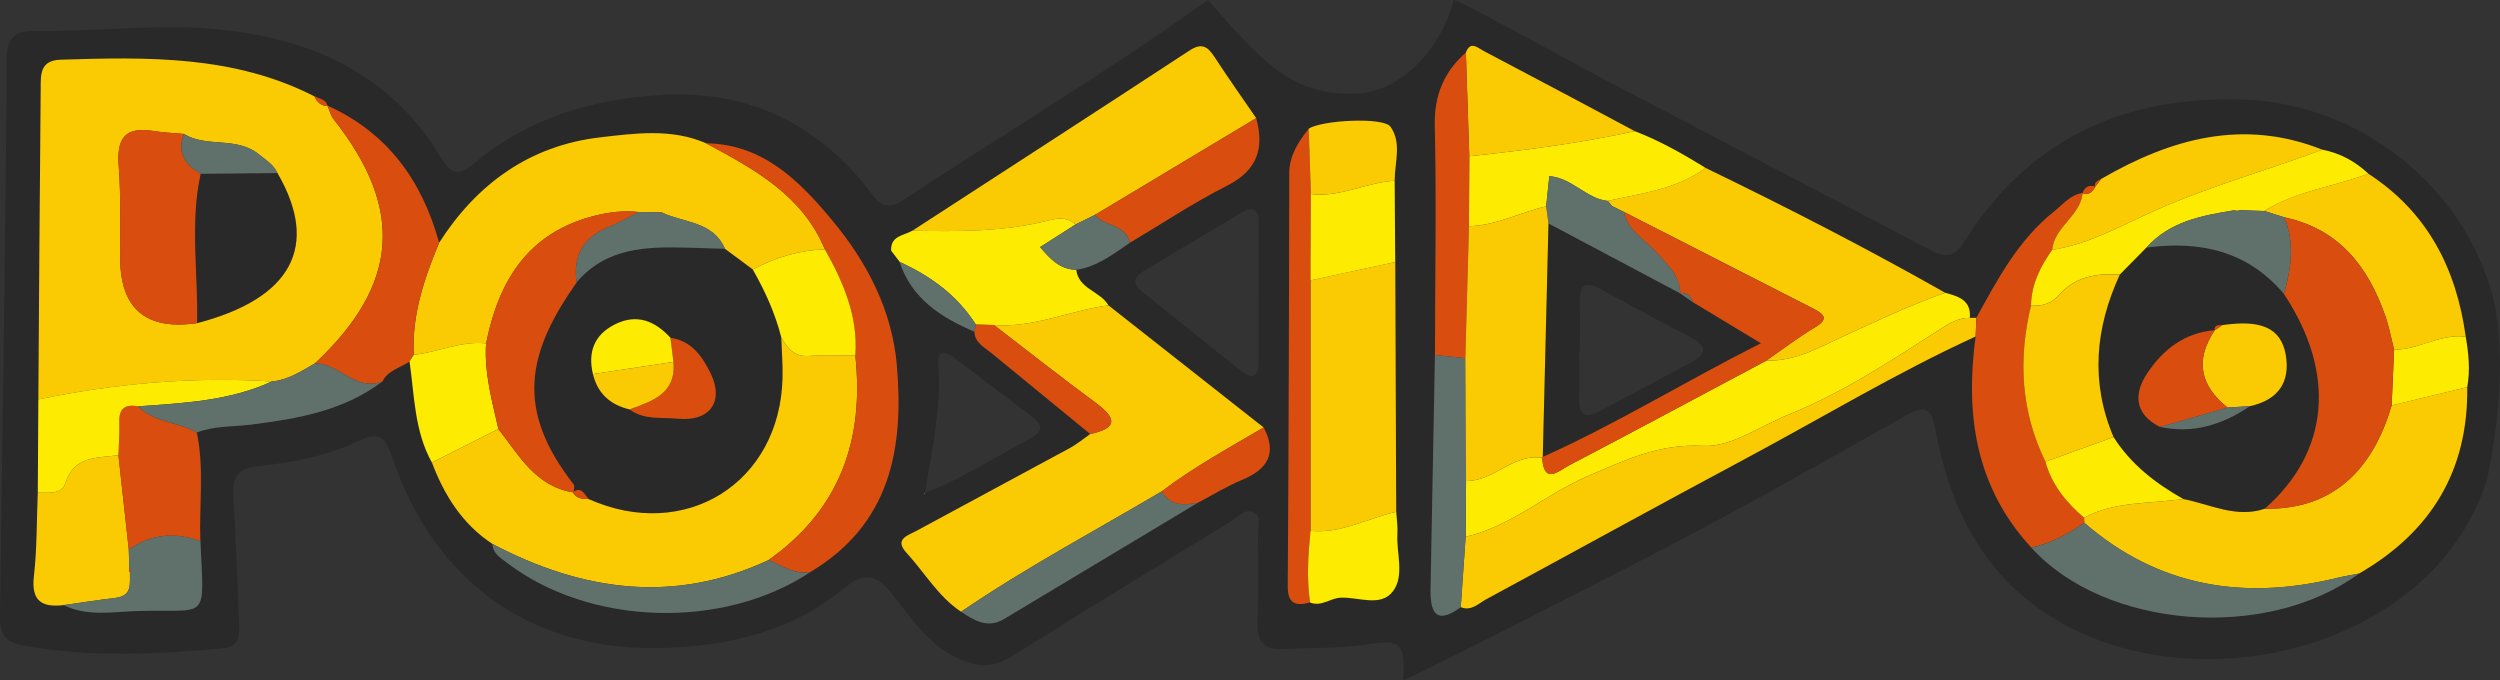 <?xml version="1.0" encoding="UTF-8"?><svg xmlns="http://www.w3.org/2000/svg" viewBox="0 0 737.59 200.68"><rect x="0" y="0" width="737.59" height="200.68" fill="#333333" stroke="none"/><g id="a"/><g id="b"/><g id="c"/><g id="d"/><g id="e"/><g id="f"/><g id="g"/><g id="h"/><g id="i"/><g id="j"/><g id="k"/><g id="l"/><g id="m"/><g id="n"/><g id="o"/><g id="p"/><g id="q"/><g id="r"/><g id="s"/><g id="t"/><g id="u"/><g id="v"/><g id="w"/><g id="x"/><g id="y"/><g id="a`"/><g id="aa"/><g id="ab"/><g id="ac"/><g id="ad"/><g id="ae"/><g id="af"/><g id="ag"/><g id="ah"/><g id="ai"/><g id="aj"/><g id="ak"><path d="M356.45,0s4.6,5.38,7.39,8.4c11.85,12.83,20.26,19.87,36.53,19.19,15.1-.63,26.2-16.71,28.48-27.6,1.86,0,33.94,17.93,45.15,23.8,31.71,16.6,63.45,33.15,95.15,49.77,3.94,2.06,7.09,2.98,10.09-1.82,19.03-30.48,47.07-43.6,82.8-42.36,33.94,1.18,64.59,25.24,73.33,57.77,1.26,4.69,5,22.09-1.5,53.93-16.35,52.71-91.3,68.18-132.53,38.34-18.25-13.21-26.43-31.85-30.38-52.93-1.04-5.56-2.61-7.32-8.33-4.09-24.19,13.63-48.34,27.37-73,40.15-22.42,11.61-74.4,38.12-75.63,38.12,.51-11-.4-12.14-10.95-10.5-8.01,1.24-16.03,.83-24.03,1.35-6.16,.4-8.22-2.14-7.99-8.02,.34-8.57,.23-17.16,.1-25.74-.04-2.27,1.35-5.39-1.4-6.64-2.52-1.15-4.47,1.44-6.5,2.68-21.56,13.19-43.18,26.29-64.55,39.77-5.01,3.16-9.27,3.43-14.66,1.27-9.53-3.81-14.75-11.89-20.59-19.29-4.33-5.48-7.91-7.42-14.22-2.14-15.34,12.83-34.05,17.17-53.47,17.77-38.55,1.19-67.43-19.22-79.94-55.98-1.95-5.72-3.41-8.26-10.06-5.08-9.21,4.41-19.42,6.34-29.53,7.41-6.28,.66-7.72,3.28-7.38,8.82,.76,12.53,1.2,25.07,1.72,37.61,.14,3.49,.08,6.87-4.8,7.31-19.7,1.78-39.36,2.85-59.01-.86C1.91,189.5,.05,187.53,0,182.54-.05,177.55,2.05,48.55,1.91,18.49c-.03-6.42,1.41-9.53,8.69-9.39,18.79,.35,37.44-2.44,56.41-.17,26.85,3.22,48.54,13.8,62.77,37.09,3.2,5.24,5.21,6.38,10.3,2.06,15.67-13.28,34.72-18.79,54.73-20.05,24.72-1.55,45.25,7.66,60.82,27.13,2.58,3.23,4.9,7.76,10.4,4.15,30.15-19.76,61.06-38.37,90.42-59.32Zm261.61,55.21l.13-.13c-1.96-.68-3.13,.15-3.8,1.94l.06-.08c-3.62,.52-5.75,3.34-8.36,5.4-10.58,8.37-16.71,19.97-23,31.44h-1.94c.45-5.24-3.37-6.36-7.27-7.4-23.13-13.1-46.76-25.25-70.7-36.83-6.67-4.16-13.5-8.01-20.87-10.85-14.89-7.92-29.76-15.88-44.7-23.71-1.58-.83-3.8-3.08-5.14,.51-6.53,5.79-9.38,12.66-9.17,21.68,.52,22.5,.09,45.03,.04,67.55-.43,22.99-.87,45.98-1.29,68.98-.12,6.74,1.43,10.9,8.91,5.42,3.16,1.26,5.24-1.11,7.55-2.36,25.4-13.73,50.67-27.68,76.14-41.28,22.71-12.13,44.76-25.48,68.22-36.23-3.12,22.99-.07,44.39,16.41,62.3,21.73,23.99,69.33,27.76,96.71,7.65,21.27-12.26,32.26-30.4,31.92-55,.9-4.99,.41-9.93-.45-14.86-2.76-20.04-11.23-36.73-28.74-48.1-3.85-3.64-8.34-6.07-13.58-7.09-23.38-9.28-44.7-3.25-65.23,8.63-1,.51-2.14,.93-1.87,2.42Zm-352.48,22.19l-.16-.14c3.53,10.9,12.23,16.36,22.07,20.63,.14,3.25,2.85,4.5,4.94,6.22,9.73,8,19.49,15.97,29.23,23.95-2,1.38-3.88,2.97-6,4.12-15.08,8.2-30.23,16.27-45.32,24.47-2.46,1.34-6.61,2.39-2.89,6.44,5.35,5.82,9.34,12.88,16.1,17.4,3.9,2.57,7.85,5.03,12.65,2.16,19.08-11.42,38.14-22.88,57.21-34.33,4.33-2.27,8.52-4.86,13.01-6.73,7.55-3.14,10.44-7.81,6.39-15.48-15.26-12-30.51-24.01-45.77-36.01-2.38-4.2-8.81-4.79-9.51-10.49,6.16-.92,10.88-4.63,15.8-7.98,9.54-5.67,18.81-11.85,28.69-16.85,8.96-4.53,11.03-11.03,8.59-19.92-4.14-6.04-8.38-12.02-12.37-18.15-2.01-3.09-3.78-4.11-7.34-1.78-27.18,17.81-54.48,35.46-81.74,53.15-2.57,1.44-6.48,1.49-6.22,5.88,.88,1.15,1.75,2.29,2.63,3.44Zm145.9-24.07c-.01-5.37,2.16-11.15-1.24-15.94-2.07-2.91-20.35-1.94-24.13,.6-3.01,3.89-5.7,7.87-5.72,13.09-.1,40.57-.16,81.15-.46,121.72-.04,5.36,2.27,6.08,6.59,4.96,3.26,1.31,5.9-1.21,8.84-1.4,5.35-.36,11.99,2.96,15.65-1.95,3.46-4.64,.92-11.27,1.28-17.01,.13-2.11-.22-4.26-.35-6.39-.09-24.57-.18-49.13-.28-73.7l-.17-23.98Zm-138.55,92.14c10.89-4.32,20.75-10.58,31.01-16.11,4.14-2.23,3.59-4.19,.29-6.65-7.63-5.7-15.17-11.5-22.77-17.23-2.58-1.95-4.99-2.07-4.67,1.88,1.05,12.95-1.89,25.45-3.9,38.06l-.35,.57,.4-.52Zm-213.8,14.16c-.4-10.67,1.19-21.41-1.05-32.02,5.22-2.04,10.79-1.67,16.21-2.36,13.65-1.73,27.14-4.07,38.51-12.68,1.65-3.34,5.29-4.03,8.04-5.91,1.46,10.1,1.43,20.52,6.59,29.81,3.68,9.66,8.95,18.16,17.85,24,.11,2.87,2.36,4.07,4.31,5.56,24.33,18.63,63.77,19.84,89.5,2.73,23.65-14.12,27.65-36.45,25.51-61.06-1.42-16.28-8.84-30.41-19.07-42.7-9.61-11.54-20.3-22.46-37.22-22.73-10.18-4.45-20.97-2.93-31.25-1.74-20.76,2.41-36.35,13.7-47.5,31.11-5.02-18.26-15.14-32.44-32.94-40.47l.06,.07c-.58-1.9-2.36-2.16-3.87-2.79-23.74-12.18-49.34-11.64-75-10.83-6.1,.19-5.74,4.57-5.78,8.43-.3,30.6-.48,61.19-.69,91.79l-.17,27.51c-.34,8.24-.23,16.54-1.15,24.72-.83,7.31,2.41,9.2,8.82,8.45,6.95,3.45,14.4,1.98,21.59,1.75,21.38-.68,19.8,3.68,18.72-20.64ZM371.3,86.88h.1c0-7.03,.02-14.05,0-21.08-.01-3.69-1.37-5.27-5.06-3.07-9.5,5.66-19.02,11.3-28.52,16.97-2.82,1.68-4.31,3.57-.95,6.26,9.82,7.85,19.58,15.79,29.44,23.59,3.19,2.52,5,1.63,4.99-2.51-.02-6.72,0-13.44,0-20.16Z" style="opacity:.2;"/><path d="M11.32,117.84c.21-30.6,.39-61.19,.69-91.79,.04-3.85-.32-8.23,5.78-8.43,25.66-.81,51.26-1.35,75,10.83,.75,1.67,1.88,2.82,3.87,2.79l-.06-.07c.61,1.37,.96,2.93,1.87,4.07,20.9,26.44,19.2,48.78-5.52,71.94-4.01,2.31-7.92,4.92-12.75,5.37-23.21-1.47-46.15,.58-68.88,5.3ZM81.85,51.06c-1.16-2.55-3.42-3.86-5.54-5.57-6.59-5.31-15.32-1.85-22.04-5.96-3.04-.29-6.11-.41-9.12-.9-8.34-1.33-10.75,2.33-10.13,10.23,.7,9.08,.37,18.25,.43,27.38q.14,22.38,22.72,19.1c27.94-7.28,36.2-22.74,23.69-44.28Z" style="fill:#faca03;"/><path d="M327.04,90.1c15.26,12,30.51,24.01,45.77,36.02-10.18,6-20.59,11.66-30.02,18.83-19.83,11.71-40.2,22.53-59.24,35.54-6.77-4.52-10.76-11.58-16.1-17.4-3.72-4.05,.42-5.1,2.89-6.44,15.08-8.2,30.23-16.27,45.32-24.47,2.12-1.15,4.01-2.74,6-4.12,8.59-1.86,7.46-4.91,1.47-9.32-10.1-7.44-19.94-15.22-29.89-22.85,11.77,.93,22.46-4.32,33.81-5.79Z" style="fill:#faca03;"/><path d="M145.28,160.47c-8.9-5.85-14.17-14.34-17.85-24,6.54-3.3,13.08-6.6,19.62-9.89,6.09,7.75,10.94,16.95,22.17,18.71l-.21-.08c1.02,1.92,2.85,2.02,4.7,2.05,28.51,12.69,56.46-4.79,57.16-35.81,.09-3.97-.24-7.96-.38-11.94,1.79,3.28,3.83,5.87,8.31,5.5,4.49-.37,9.03-.11,13.55-.13,2.67,24.79-4.5,45.47-25.59,60.35-28.03,13.1-55.06,9.14-81.49-4.76Z" style="fill:#faca03;"/><path d="M129.55,71.64c11.15-17.41,26.74-28.7,47.5-31.11,10.28-1.19,21.07-2.71,31.25,1.74,14.24,7.62,28.42,15.31,35.08,31.3-7.59,.24-14.64,2.37-21.29,5.93-2.73-2.03-5.47-4.06-8.2-6.09-3.51-8.16-12.12-7.62-18.59-10.71l-.89-.07c-1.98-.03-3.96-.05-5.95-.08-4.3-.46-8.48-.01-12.71,1.03-19.94,4.92-28.61,19.21-32.33,37.73-7.42-.79-14.17,2.59-21.34,3.38-.59-11.7,3.04-22.46,7.47-33.05Z" style="fill:#faca03;"/><path d="M727.92,114.22c.34,24.6-10.65,42.74-31.92,55-2.12,.42-4.25,.75-6.35,1.26-27.6,6.74-52.81,2.75-74.71-16.24-.05-.5-.07-.99-.07-1.49,9.14-4.95,19.41-4.04,29.22-5.53,7.96,1.52,15.59,5.75,24.09,2.87,18.75,.35,31.42-9.96,37.44-30.49,7.43-1.79,14.87-3.59,22.3-5.38Z" style="fill:#faca03;"/><path d="M269.17,68.08c27.26-17.7,54.56-35.34,81.74-53.15,3.55-2.33,5.33-1.3,7.34,1.78,3.99,6.13,8.23,12.11,12.37,18.15-15.88,9.52-31.75,19.04-47.63,28.56l-5.67,2.81c-2.32-2.21-5.1-1.94-7.82-1.23-13.26,3.45-26.79,3.31-40.33,3.08Z" style="fill:#faca03;"/><path d="M411.65,77.3c.09,24.57,.18,49.13,.28,73.7-8.43,1.88-16.23,6.51-25.29,5.62V82.72c8.34-1.81,16.68-3.61,25.01-5.42Z" style="fill:#faca03;"/><path d="M503.2,49.55c23.94,11.58,47.57,23.73,70.7,36.83-10.11,3.52-19.73,8.12-29.45,12.55-7.38,3.36-14.65,7.74-23.31,7.45,4.74-3.28,9.33-6.82,14.28-9.76,3.99-2.36,3.06-3.78-.25-5.47-18.7-9.55-37.4-19.1-56.1-28.66h-.04c-1.13-.57-2.27-1.13-3.4-1.69-.43-.51-.85-1.02-1.28-1.53,9.94-2.28,20.3-3.36,28.85-9.73Z" style="fill:#faca03;"/><path d="M521.14,106.39c8.65,.29,15.93-4.09,23.31-7.45,9.72-4.43,19.34-9.03,29.45-12.55,3.9,1.04,7.71,2.16,7.27,7.4-3.27-.09-5.84,1.49-8.48,3.18-14.48,9.25-28.78,18.82-44.85,25.28-8.44,3.4-17.1,9.75-25.36,9.3-13.02-.72-23.05,4.25-34.04,8.94-12.38,5.29-22.57,14.81-36.02,17.87,.04-5.48,.08-10.97,.12-16.45,8.23,.11,13.86-8.17,22.47-6.84,.5,8.17,5.01,3.76,7.95,2.22,19.45-10.19,38.81-20.58,58.19-30.9Z" style="fill:#fdeb01;"/><path d="M432.42,158.36c13.45-3.06,23.64-12.58,36.02-17.87,10.98-4.7,21.02-9.66,34.04-8.94,8.26,.46,16.92-5.9,25.36-9.3,16.07-6.47,30.37-16.03,44.85-25.28,2.64-1.68,5.21-3.27,8.48-3.18,.65,0,1.29,0,1.93,0-.07,1.83-.15,3.65-.22,5.48-23.46,10.75-45.51,24.1-68.22,36.23-25.46,13.6-50.74,27.55-76.14,41.28-2.31,1.25-4.39,3.62-7.54,2.36,.48-6.92,.96-13.85,1.44-20.78Z" style="fill:#faca03;"/><path d="M582.88,99.26c.07-1.83,.15-3.65,.22-5.48,6.29-11.47,12.42-23.07,23-31.45,2.6-2.06,4.73-4.88,8.36-5.4-.66,6.83-8.39,9.93-8.99,16.79-3.52,4.95-6.15,10.23-6.25,16.46-3.82,15.82-2.98,31.22,4.27,46.03,1.86,6.82,6.13,12.02,11.4,16.52,0,.5,.01,1,.06,1.49-4.81,3.31-9.85,6.11-15.65,7.33-16.48-17.92-19.53-39.31-16.41-62.3Z" style="fill:#d94d0f;"/><path d="M243.38,73.57c-6.66-15.98-20.84-23.68-35.08-31.3,16.92,.27,27.61,11.19,37.22,22.73,10.23,12.29,17.65,26.42,19.07,42.7,2.14,24.61-1.85,46.93-25.51,61.06-4.7,.87-8.34-1.92-12.32-3.54,21.09-14.88,28.26-35.56,25.59-60.35,.84-11.52-3.51-21.57-8.98-31.31Z" style="fill:#d94d0f;"/><path d="M698.74,51.25c17.51,11.37,25.98,28.06,28.74,48.1-7.46-1-13.84,3.86-21.13,3.82-.83-3.25-1.43-6.57-2.52-9.73-5.05-14.65-13.61-25.87-29.87-29.33-1.97-.62-3.94-1.24-5.91-1.87,9.4-5.94,20.54-7.14,30.7-11Z" style="fill:#faca03;"/><path d="M129.55,71.64c-4.43,10.58-8.06,21.35-7.47,33.05-.41,.66-.83,1.31-1.24,1.97-2.75,1.88-6.38,2.57-8.03,5.91-7.93,2.98-12.75-5.37-19.86-5.38,24.74-23.16,26.44-45.51,5.54-71.95-.9-1.14-1.26-2.7-1.87-4.07,17.8,8.03,27.92,22.21,32.94,40.47Z" style="fill:#d94d0f;"/><path d="M269.17,68.08c13.54,.22,27.07,.36,40.33-3.08,2.72-.71,5.5-.97,7.82,1.23-3.45,2.2-6.9,4.4-10.45,6.67,2.97,3.53,5.86,6.6,10.66,6.71,.69,5.7,7.12,6.29,9.5,10.49-11.35,1.47-22.04,6.72-33.81,5.79-1.77-.04-3.54-.08-5.31-.12-5.47-8.6-13.33-14.34-22.51-18.5l.16,.14c-.88-1.15-1.75-2.29-2.63-3.44-.26-4.39,3.65-4.44,6.22-5.88Z" style="fill:#fdeb01;"/><path d="M503.2,49.55c-8.54,6.37-18.9,7.45-28.85,9.73-6.38-.67-10.44-6.77-17.25-7.32-.32,3.07-.63,5.99-.93,8.92-7.64,1.76-14.72,5.67-22.78,5.86l.1-20.65c16.39-1.73,32.72-3.86,48.84-7.39,7.37,2.84,14.2,6.69,20.87,10.85Z" style="fill:#fdeb01;"/><path d="M18.82,178.52c-6.41,.75-9.65-1.14-8.82-8.45,.93-8.18,.81-16.47,1.15-24.72,3.06-.04,7.07,.66,8.14-2.78,2.58-8.24,9.47-7.36,15.65-8.28,1.02,9.3,2.04,18.6,3.06,27.89l.16,5.53c-.22,.41-.16,.78,.18,1.1-.1,3.25,.82,6.98-4.24,7.58-5.1,.61-10.18,1.41-15.27,2.12Z" style="fill:#faca03;"/><path d="M605.46,73.73c.6-6.86,8.34-9.96,8.99-16.79l-.06,.08c1.92,.62,3.01-.38,3.8-1.94l-.13,.13c.62-.81,1.24-1.61,1.87-2.42,20.53-11.88,41.85-17.92,65.23-8.63-16.18,6.04-32.87,10.68-48.72,17.67-10.11,4.46-19.8,10.13-30.98,11.9Z" style="fill:#faca03;"/><path d="M599.29,161.56c5.8-1.22,10.85-4.02,15.65-7.33,21.91,18.99,47.12,22.99,74.72,16.24,2.09-.51,4.23-.85,6.35-1.26-27.38,20.11-74.98,16.34-96.71-7.65Z" style="fill:#60706a;"/><path d="M605.46,73.73c11.18-1.76,20.86-7.43,30.98-11.9,15.85-6.99,32.53-11.63,48.72-17.67,5.24,1.02,9.73,3.45,13.58,7.09-10.16,3.86-21.29,5.06-30.69,11-2.38-.08-4.77-.17-7.15-.25l-1.76,.04c-9.53,1.54-18.98,3.29-25.85,10.99-2.62,2.66-5.24,5.32-7.87,7.98-6.89-.48-13.21,.62-18.05,6.13-2.13,2.43-4.98,3.22-8.15,3.03,.1-6.23,2.73-11.51,6.25-16.46Z" style="fill:#fdeb01;"/><path d="M482.33,38.7c-16.11,3.53-32.44,5.66-48.84,7.39-.34-10.2-.67-20.39-1-30.59,1.34-3.59,3.56-1.34,5.14-.51,14.94,7.83,29.81,15.79,44.7,23.71Z" style="fill:#faca03;"/><path d="M37.99,162.19c-1.02-9.3-2.04-18.6-3.06-27.89,.1-3.27,.37-6.54,.26-9.79-.13-4.03,1.77-5.32,5.52-4.61,4.77,4.82,11.85,4.52,17.35,7.72,2.24,10.61,.65,21.35,1.05,32.02-7.48-2.65-14.57-2.18-21.13,2.56Z" style="fill:#d94d0f;"/><path d="M40.72,119.89c-3.75-.71-5.65,.58-5.52,4.61,.11,3.26-.16,6.53-.26,9.79-6.18,.92-13.07,.04-15.65,8.28-1.07,3.44-5.09,2.74-8.14,2.78,.06-9.17,.12-18.34,.17-27.51,22.73-4.72,45.67-6.77,68.89-5.3-12.53,5.77-26.05,6.36-39.48,7.34Z" style="fill:#fdeb01;"/><path d="M432.5,15.5c.33,10.2,.67,20.39,1,30.59-.03,6.88-.07,13.77-.1,20.65-.36,12.99-.72,25.97-1.08,38.96-2.99-.32-5.97-.65-8.96-.97,.05-22.52,.48-45.04-.04-67.55-.21-9.02,2.65-15.9,9.17-21.68Z" style="fill:#d94d0f;"/><path d="M386.64,82.72c0,24.63,0,49.26,0,73.9-.67,7.04-1.18,14.08-.12,21.13-4.32,1.12-6.63,.41-6.59-4.96,.3-40.57,.36-81.15,.46-121.72,.01-5.22,2.7-9.21,5.72-13.09,.22,6.42,.43,12.85,.65,19.27-.04,8.49-.08,16.98-.12,25.47Z" style="fill:#d94d0f;"/><path d="M423.36,104.73c2.99,.32,5.97,.65,8.96,.97,.07,12.07,.14,24.14,.22,36.21-.04,5.48-.08,10.97-.12,16.45-.48,6.93-.96,13.86-1.44,20.78-7.48,5.47-9.03,1.31-8.91-5.43,.42-22.99,.86-45.98,1.29-68.98Z" style="fill:#60706a;"/><path d="M226.77,165.23c3.98,1.62,7.61,4.41,12.32,3.54-25.73,17.11-65.18,15.9-89.5-2.73-1.95-1.49-4.2-2.7-4.3-5.56,26.43,13.9,53.46,17.85,81.49,4.76Z" style="fill:#60706a;"/><path d="M120.83,106.66c.42-.65,.83-1.31,1.24-1.97,7.17-.78,13.92-4.17,21.33-3.38-.56,8.67,1.74,16.93,3.64,25.25-6.54,3.3-13.08,6.6-19.62,9.9-5.17-9.29-5.13-19.71-6.59-29.81Z" style="fill:#fdeb01;"/><path d="M40.72,119.89c13.44-.98,26.95-1.57,39.48-7.34,4.83-.44,8.73-3.06,12.75-5.37,7.09,.02,11.91,8.37,19.84,5.39-11.37,8.61-24.86,10.94-38.51,12.68-5.42,.69-10.99,.32-16.21,2.36-5.5-3.19-12.59-2.89-17.35-7.72Z" style="fill:#60706a;"/><path d="M322.99,63.42c15.88-9.52,31.75-19.04,47.63-28.56,2.44,8.89,.36,15.39-8.59,19.92-9.88,5-19.15,11.18-28.69,16.85-1.2-5.52-7.47-4.76-10.34-8.21Z" style="fill:#d94d0f;"/><path d="M386.64,82.72c.04-8.49,.08-16.98,.11-25.47,8.63,1.09,16.35-3.47,24.72-3.92l.17,23.98c-8.34,1.81-16.68,3.61-25.01,5.42Z" style="fill:#fdeb01;"/><path d="M283.55,180.49c19.04-13.01,39.41-23.83,59.25-35.55,2.49,4.35,6.44,4.2,10.61,3.38-19.07,11.44-38.13,22.9-57.21,34.33-4.8,2.87-8.75,.41-12.65-2.16Z" style="fill:#60706a;"/><path d="M386.52,177.75c-1.06-7.05-.56-14.09,.12-21.13,9.06,.9,16.86-3.74,25.29-5.62,.13,2.13,.49,4.27,.35,6.39-.36,5.74,2.18,12.37-1.28,17.01-3.66,4.91-10.3,1.59-15.65,1.95-2.94,.2-5.58,2.72-8.84,1.4Z" style="fill:#fdeb01;"/><path d="M411.48,53.33c-8.38,.46-16.1,5.01-24.72,3.92-.21-6.42-.43-12.84-.65-19.27,3.78-2.54,22.06-3.51,24.13-.6,3.4,4.8,1.23,10.57,1.24,15.94Z" style="fill:#faca03;"/><path d="M37.99,162.19c6.57-4.74,13.66-5.21,21.13-2.56,1.08,24.32,2.66,19.96-18.72,20.64-7.19,.23-14.64,1.7-21.59-1.75,5.09-.71,10.17-1.51,15.27-2.12,5.07-.6,4.14-4.33,4.24-7.57,.26-.41,.2-.79-.18-1.11l-.16-5.53Z" style="fill:#60706a;"/><path d="M706.35,103.18c7.28,.03,13.67-4.82,21.13-3.82,.86,4.93,1.35,9.88,.45,14.86-7.43,1.79-14.87,3.59-22.3,5.38,.24-5.47,.48-10.95,.72-16.42Z" style="fill:#fdeb01;"/><path d="M287.93,95.76c1.77,.04,3.54,.08,5.31,.12,9.95,7.64,19.79,15.42,29.89,22.85,5.98,4.4,7.12,7.46-1.47,9.32-9.75-7.98-19.5-15.95-29.23-23.95-2.09-1.71-4.8-2.97-4.94-6.22,.15-.71,.29-1.42,.44-2.13Z" style="fill:#d94d0f;"/><path d="M353.41,148.32c-4.16,.82-8.12,.97-10.61-3.38,9.43-7.17,19.83-12.82,30.02-18.83,4.05,7.67,1.16,12.34-6.39,15.48-4.5,1.87-8.69,4.46-13.01,6.73Z" style="fill:#d94d0f;"/><path d="M322.99,63.42c2.87,3.45,9.14,2.68,10.34,8.21-4.91,3.35-9.64,7.06-15.8,7.98-4.79-.1-7.69-3.18-10.66-6.71,3.55-2.27,7-4.47,10.45-6.67,1.89-.94,3.78-1.87,5.66-2.81Z" style="fill:#60706a;"/><path d="M287.93,95.76c-.15,.71-.29,1.42-.44,2.13-9.83-4.27-18.53-9.73-22.07-20.63,9.18,4.16,17.04,9.9,22.51,18.5Z" style="fill:#60706a;"/><path d="M262.95,73.96c.88,1.15,1.75,2.29,2.63,3.44-.88-1.15-1.75-2.29-2.63-3.44Z" style="fill:#60706a;"/><path d="M618.19,55.08c-.79,1.56-1.87,2.56-3.8,1.94,.67-1.79,1.84-2.62,3.8-1.94Z" style="fill:#d94d0f;"/><path d="M96.67,31.24c-2,.03-3.13-1.11-3.87-2.79,1.51,.63,3.29,.89,3.87,2.79Z" style="fill:#d94d0f;"/><path d="M619.93,52.79c-.62,.81-1.24,1.61-1.87,2.42-.27-1.49,.86-1.9,1.87-2.42Z" style="fill:#d94d0f;"/><path d="M272.92,145.46l-.4,.52c.12-.19,.23-.38,.35-.57l.05,.05Z" style="fill:#fdfdfd;"/><path d="M58.16,95.33q-22.59,3.28-22.72-19.1c-.06-9.13,.27-18.29-.43-27.38-.61-7.9,1.8-11.56,10.13-10.23,3.01,.48,6.08,.61,9.12,.89-2.07,5.46,.24,9.1,4.96,11.74-3.23,14.62-.72,29.38-1.07,44.07Z" style="fill:#d94d0f;"/><path d="M58.16,95.33c.35-14.69-2.16-29.45,1.07-44.07,7.54-.07,15.08-.14,22.62-.21,12.52,21.54,4.25,37-23.69,44.28Z" style="opacity:.2;"/><path d="M81.85,51.06c-7.54,.07-15.08,.14-22.62,.21-4.72-2.64-7.03-6.28-4.96-11.74,6.72,4.11,15.46,.65,22.04,5.96,2.12,1.71,4.38,3.02,5.54,5.57Z" style="fill:#60706a;"/><path d="M213.88,73.41c2.73,2.03,5.47,4.06,8.2,6.09,3.61,6.34,6.62,12.92,8.41,20.01,.14,3.98,.47,7.96,.38,11.94-.71,31.01-28.66,48.49-57.16,35.81-1.3-1.3-2.02-3.89-4.7-2.05l.21,.08c.03-.79,.43-1.86,.05-2.34-17.52-22.37-13.62-39.02,.85-59.61,8.7-10.32,20.61-10.59,32.71-10.26,3.69,.1,7.37,.22,11.06,.34Zm-38.95,36.94c1.38,5.74,5.12,9.08,10.8,10.43,4.28,3.19,9.43,2.28,14.22,2.74,9.46,.92,13.79-5.05,9.66-13.45-2.42-4.91-5.56-9.53-11.81-10.41-4.59-5.02-9.96-7.22-16.46-3.93-6.05,3.07-7.95,8.16-6.41,14.62Z" style="opacity:.2;"/><path d="M170.12,83.33c-14.47,20.58-18.37,37.24-.85,59.61,.37,.48-.02,1.54-.05,2.34-11.23-1.76-16.08-10.96-22.17-18.71-1.89-8.32-4.19-16.59-3.64-25.26,3.72-18.52,12.4-32.81,32.34-37.73,4.23-1.05,8.41-1.49,12.71-1.03-2.97,1.49-5.85,3.19-8.92,4.44-7.51,3.05-10.56,8.48-9.41,16.35Z" style="fill:#d94d0f;"/><path d="M230.5,99.51c-1.79-7.09-4.8-13.68-8.41-20.01,6.65-3.55,13.7-5.69,21.29-5.93,5.47,9.74,9.82,19.79,8.98,31.31-4.52,.02-9.06-.24-13.55,.13-4.48,.37-6.51-2.23-8.31-5.5Z" style="fill:#fdeb01;"/><path d="M169.01,145.2c2.69-1.84,3.41,.75,4.7,2.05-1.86-.03-3.68-.13-4.7-2.05Z" style="fill:#d94d0f;"/><path d="M170.12,83.33c-1.14-7.87,1.9-13.3,9.41-16.35,3.07-1.25,5.95-2.94,8.92-4.44,1.98,.03,3.96,.05,5.93,.08-.02,0,.43,.36,.43,.36l.48-.29c6.48,3.09,15.09,2.55,18.59,10.71-3.69-.11-7.37-.24-11.06-.34-12.1-.33-24.01-.06-32.71,10.26Z" style="fill:#60706a;"/><path d="M195.29,62.7l-.48,.29s-.44-.36-.43-.36,.91,.07,.91,.07Z" style="fill:#d94d0f;"/><path d="M625.42,81.02c2.62-2.66,5.24-5.32,7.87-7.98,15.8-2.1,29.83,.98,40.56,13.67,15.5,23.43,13.43,46.6-5.65,63.37-8.49,2.88-16.13-1.36-24.09-2.87-8.16-4.63-15.44-10.24-20.53-18.26-6.89-16.26-5.41-32.2,1.84-47.93Zm27.92,16.49l.1-.1c-8.89,.7-15.28,5.73-19.89,12.63-4.02,6.02-3.92,12.07,3.72,15.9,9.83,2.11,18.5-.69,26.56-6.13,8.21-1.79,11.94-6.96,10.55-15.07-1.37-7.96-7.25-10.51-18.71-8.82-1.18-.05-2.37-.12-2.33,1.59Z" style="opacity:.2;"/><path d="M668.19,150.09c19.09-16.77,21.16-39.94,5.65-63.38,2.16-7.52,3.25-15.05,.11-22.59,16.26,3.46,24.82,14.68,29.87,29.33,1.09,3.16,1.69,6.48,2.52,9.73-.24,5.47-.48,10.95-.72,16.42-6.02,20.53-18.69,30.84-37.44,30.49Z" style="fill:#d94d0f;"/><path d="M623.57,128.95c5.09,8.03,12.36,13.64,20.53,18.26-9.81,1.49-20.08,.58-29.22,5.53-5.28-4.51-9.54-9.7-11.4-16.52,6.7-2.42,13.4-4.85,20.09-7.27Z" style="fill:#fdeb01;"/><path d="M521.14,106.39c-19.38,10.32-38.74,20.71-58.19,30.9-2.93,1.54-7.45,5.95-7.95-2.22l.17-.27c21.71-9.73,41.89-22.2,64.33-33.53-7.97-4.81-14.01-8.45-20.05-12.1-.54-1.96-1.78-2.93-3.87-2.69l.16,.11c-.12-5.38-3.89-8.59-7.15-12.2-3.4-3.77-8.35-6.35-9.53-11.88,18.7,9.55,37.4,19.11,56.1,28.66,3.31,1.69,4.24,3.11,.25,5.47-4.95,2.93-9.54,6.48-14.28,9.76Z" style="fill:#d94d0f;"/><path d="M479.07,62.5c1.17,5.53,6.13,8.11,9.53,11.88,3.26,3.61,7.04,6.82,7.15,12.2-12.96-6.88-25.93-13.76-38.89-20.64-.23-1.68-.46-3.37-.69-5.05,.31-2.93,.61-5.85,.93-8.92,6.81,.55,10.88,6.64,17.25,7.32,.42,.51,.85,1.02,1.27,1.53,1.13,.56,2.27,1.12,3.41,1.68h.04Z" style="fill:#60706a;"/><path d="M479.03,62.49c-1.14-.56-2.27-1.12-3.41-1.68,1.14,.56,2.27,1.12,3.41,1.68Z" style="fill:#d94d0f;"/><path d="M456.17,60.89c.23,1.68,.46,3.37,.69,5.05-.56,22.95-1.12,45.9-1.68,68.85l-.17,.27c-8.61-1.33-14.24,6.95-22.47,6.85-.07-12.07-.14-24.14-.22-36.21,.36-12.98,.72-25.97,1.08-38.96,8.05-.19,15.13-4.09,22.77-5.86Z" style="fill:#faca03;"/><path d="M623.57,128.95c-6.7,2.42-13.4,4.85-20.09,7.27-7.25-14.81-8.08-30.21-4.27-46.03,3.17,.19,6.02-.61,8.15-3.03,4.84-5.51,11.16-6.61,18.05-6.13-7.25,15.73-8.73,31.67-1.84,47.93Z" style="fill:#faca03;"/><path d="M673.95,64.12c3.14,7.55,2.04,15.07-.11,22.59-10.73-12.69-24.76-15.77-40.56-13.67,6.87-7.7,16.32-9.45,25.85-10.99l.89,.18,.88-.22c2.38,.08,4.77,.17,7.15,.25,1.97,.62,3.94,1.24,5.91,1.86Z" style="fill:#60706a;"/><path d="M38.15,167.72c.38,.32,.44,.7,.18,1.11-.34-.33-.4-.7-.18-1.11Z" style="fill:#d94d0f;"/><path d="M660.9,62l-.88,.22-.89-.18c.59-.01,1.18-.03,1.76-.04Z" style="fill:#faca03;"/><path d="M197.81,99.67c6.25,.88,9.39,5.5,11.81,10.41,4.13,8.4-.2,14.37-9.66,13.45-4.79-.47-9.94,.45-14.22-2.75,6.74-2.47,13.78-4.66,12.94-14.01-.29-2.37-.59-4.74-.88-7.11Z" style="fill:#d94d0f;"/><path d="M197.81,99.67c.29,2.37,.59,4.74,.88,7.11-7.92,1.19-15.83,2.38-23.75,3.58-1.54-6.46,.36-11.55,6.41-14.62,6.5-3.29,11.87-1.09,16.46,3.93Z" style="fill:#fdeb01;"/><path d="M174.94,110.36c7.92-1.19,15.83-2.38,23.75-3.58,.84,9.35-6.2,11.54-12.94,14.01-5.69-1.35-9.43-4.68-10.81-10.43Z" style="fill:#faca03;"/><path d="M655.67,95.93c11.47-1.7,17.35,.85,18.71,8.82,1.39,8.11-2.34,13.28-10.55,15.07-2.2,.14-4.41,.28-6.62,.42-8.14-6.49-9.68-14.05-3.77-22.83l-.1,.1c.78-.53,1.56-1.06,2.33-1.59Z" style="fill:#faca03;"/><path d="M653.44,97.42c-5.91,8.77-4.37,16.34,3.77,22.83-6.65,1.9-13.29,3.81-19.94,5.71-7.63-3.83-7.74-9.88-3.72-15.9,4.61-6.9,11-11.93,19.89-12.63Z" style="fill:#d94d0f;"/><path d="M637.27,125.95c6.65-1.9,13.29-3.81,19.94-5.71,2.21-.14,4.42-.28,6.62-.42-8.06,5.44-16.73,8.24-26.56,6.13Z" style="fill:#60706a;"/><path d="M655.67,95.93c-.78,.53-1.56,1.06-2.33,1.59-.03-1.7,1.15-1.64,2.33-1.59Z" style="fill:#d94d0f;"/><path d="M455.18,134.79c.56-22.95,1.12-45.9,1.68-68.85,12.96,6.88,25.93,13.76,38.89,20.64l-.16-.11c1.29,.9,2.58,1.8,3.87,2.69,6.04,3.65,12.08,7.29,20.05,12.1-22.44,11.33-42.61,23.79-64.33,33.53Zm10.91-31.01h-.17c0,4.58,.1,9.17-.03,13.75-.13,4.87,1.8,6.09,6.11,3.78,8.94-4.79,17.88-9.57,26.84-14.34,4.81-2.56,4.94-4.88-.08-7.48-8.73-4.52-17.41-9.15-25.99-13.95-4.5-2.52-6.85-2.18-6.71,3.58,.12,4.89,.03,9.78,.03,14.66Z" style="opacity:.2;"/><path d="M499.46,89.16c-1.29-.9-2.58-1.79-3.87-2.69,2.09-.24,3.33,.74,3.87,2.69Z" style="fill:#60706a;"/></g></svg>